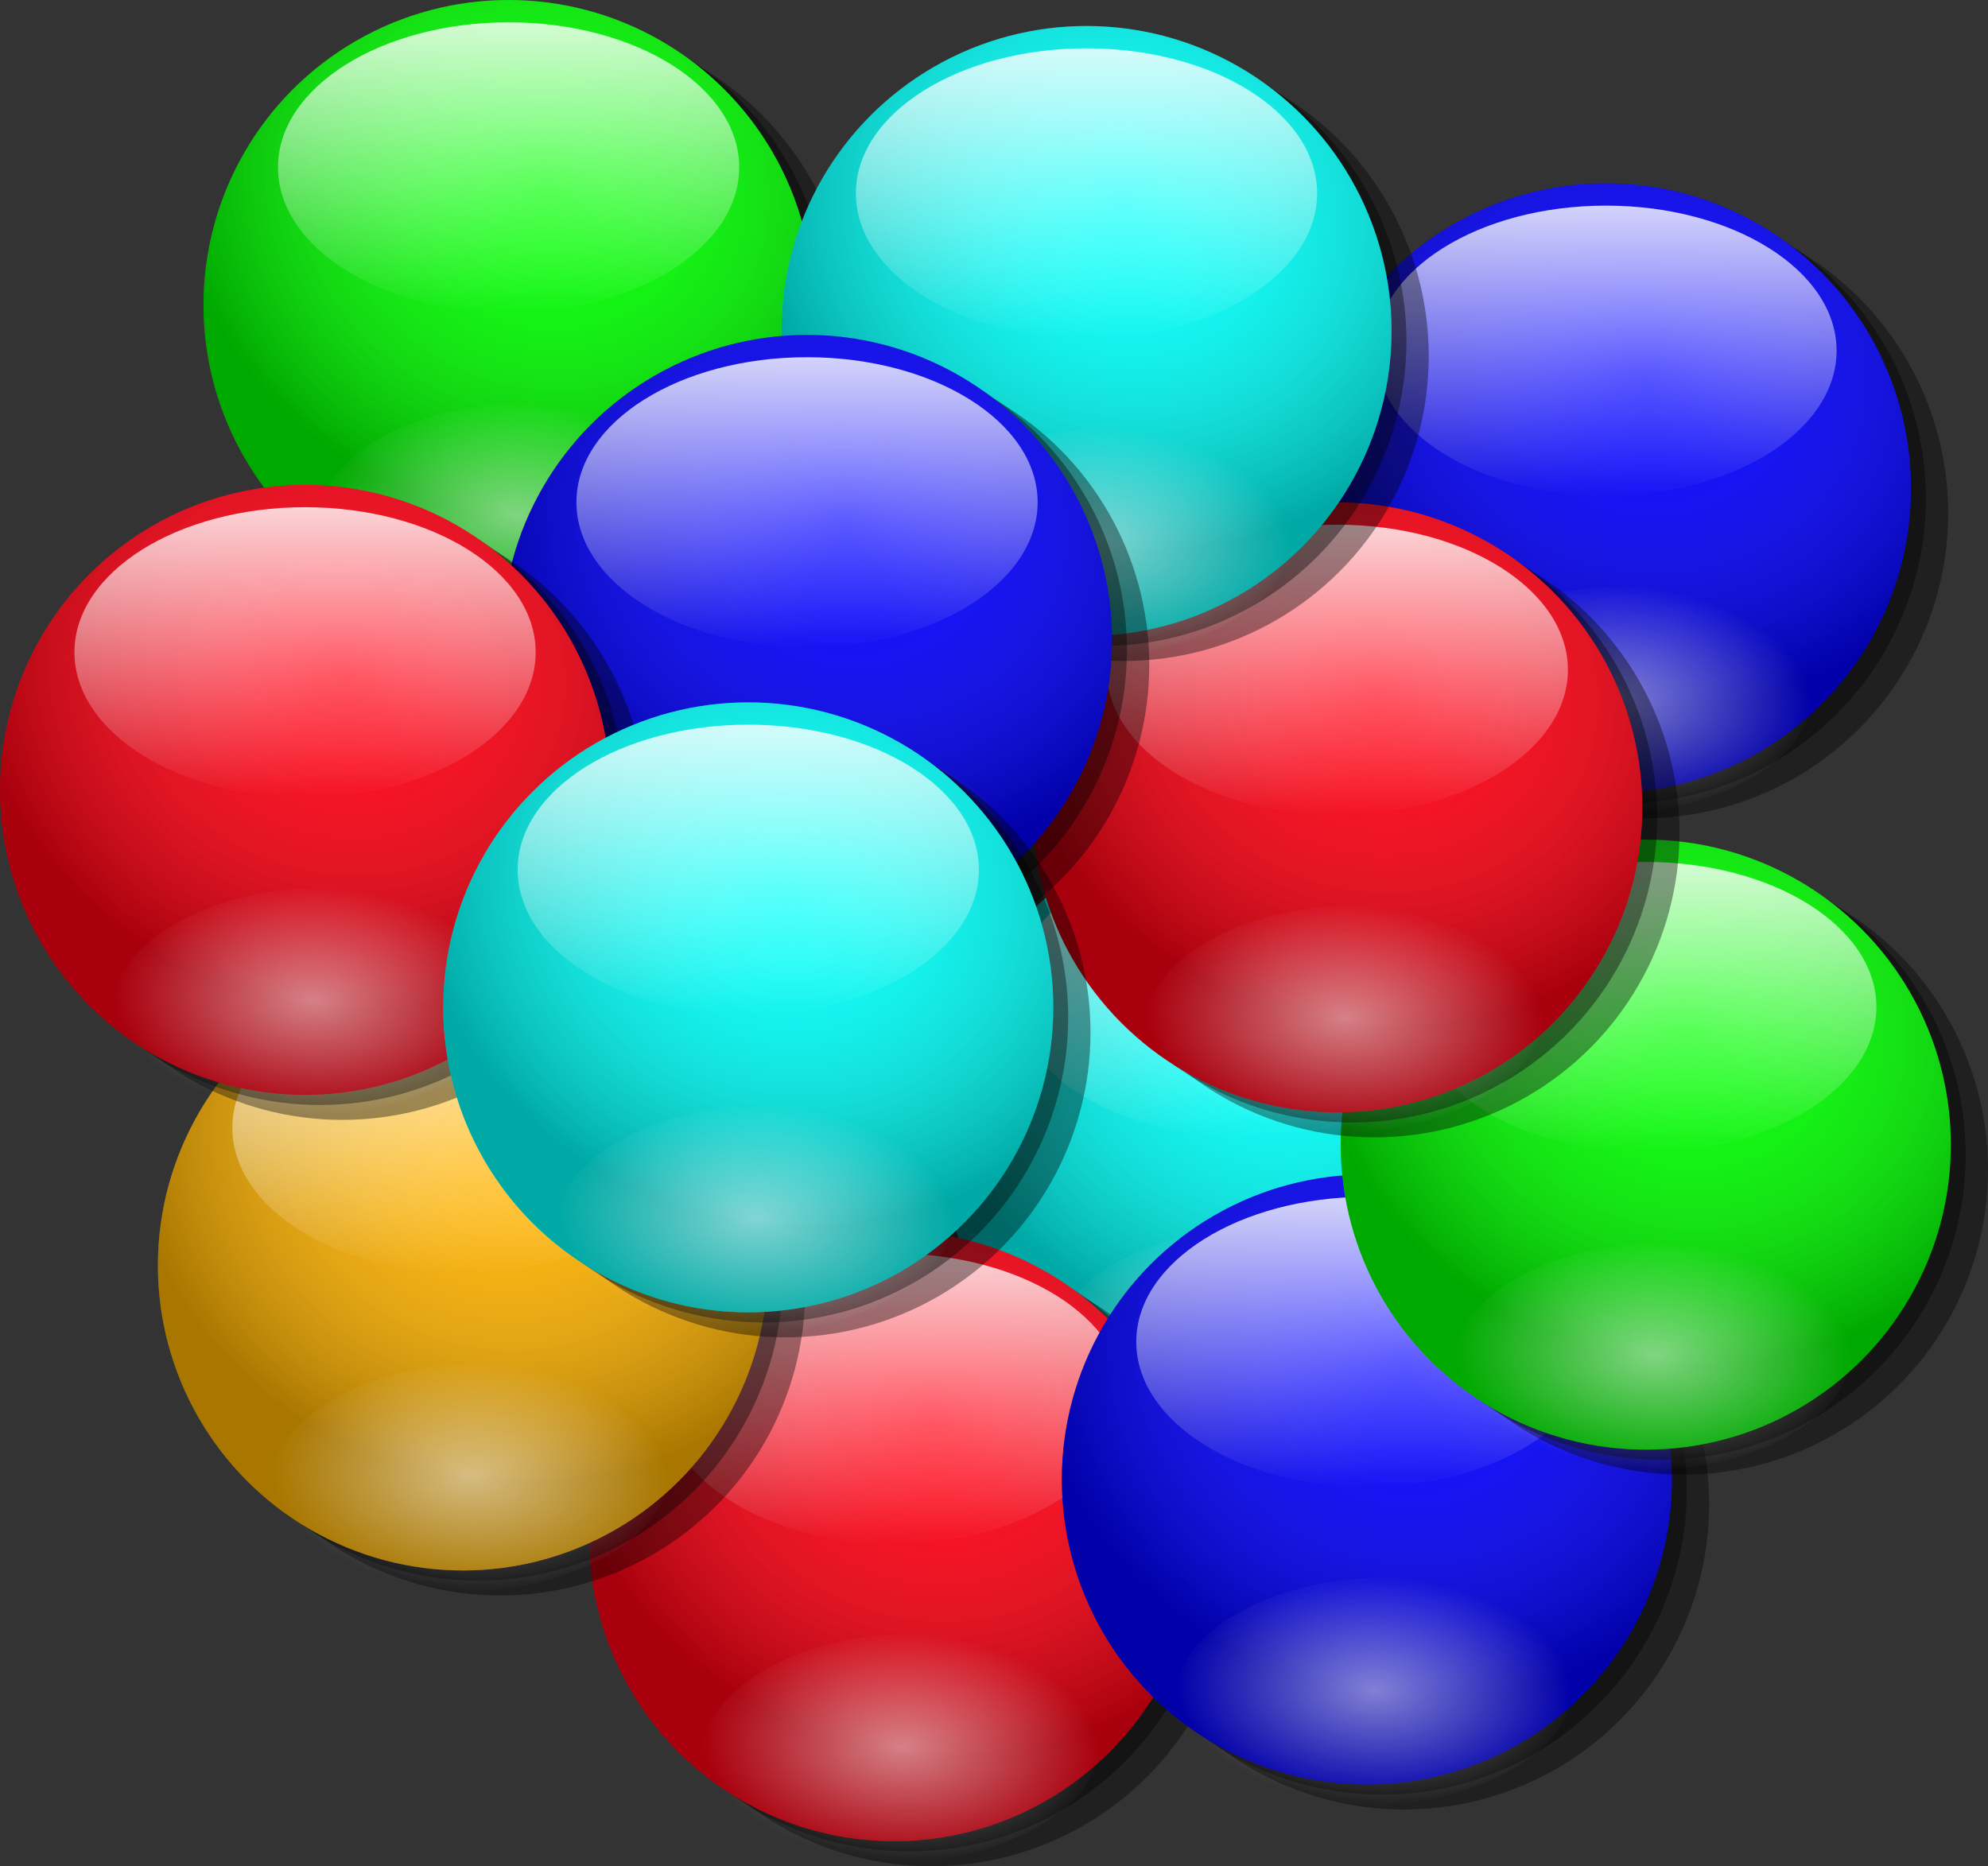 <?xml version="1.0" encoding="UTF-8" standalone="no"?>
<!-- Created with Inkscape (http://www.inkscape.org/) -->

<svg
   width="160.318"
   height="150.523"
   id="svg2"
   sodipodi:version="0.32"
   inkscape:version="1.2.2 (b0a8486541, 2022-12-01)"
   version="1.0"
   sodipodi:docname="marbles-asstd.svg"
   xmlns:inkscape="http://www.inkscape.org/namespaces/inkscape"
   xmlns:sodipodi="http://sodipodi.sourceforge.net/DTD/sodipodi-0.dtd"
   xmlns:xlink="http://www.w3.org/1999/xlink"
   xmlns="http://www.w3.org/2000/svg"
   xmlns:svg="http://www.w3.org/2000/svg"
   xmlns:rdf="http://www.w3.org/1999/02/22-rdf-syntax-ns#"
   xmlns:cc="http://creativecommons.org/ns#"
   xmlns:dc="http://purl.org/dc/elements/1.1/">
  <rect width="100%" height="100%" fill="#333333" stroke="none"/>
  <defs
     id="defs4">
    <linearGradient
       id="linearGradient3960">
      <stop
         style="stop-color:#ffffff;stop-opacity:1"
         offset="0"
         id="stop3962" />
      <stop
         style="stop-color:#ffffff;stop-opacity:0"
         offset="1"
         id="stop3964" />
    </linearGradient>
    <linearGradient
       id="linearGradient3057">
      <stop
         style="stop-color:#ffffff;stop-opacity:0"
         offset="0"
         id="stop3059" />
      <stop
         style="stop-color:#000000;stop-opacity:0.336"
         offset="1"
         id="stop3061" />
    </linearGradient>
    <radialGradient
       inkscape:collect="always"
       xlink:href="#linearGradient3057"
       id="radialGradient2387"
       gradientUnits="userSpaceOnUse"
       gradientTransform="matrix(1.173,0.333,-0.299,1.056,100.191,-113.219)"
       cx="259"
       cy="484.362"
       fx="259"
       fy="484.362"
       r="41" />
    <radialGradient
       inkscape:collect="always"
       xlink:href="#linearGradient3960"
       id="radialGradient2389"
       gradientUnits="userSpaceOnUse"
       gradientTransform="matrix(-0.162,0.994,-1.006,-0.045,795.225,250.446)"
       cx="259.852"
       cy="485.571"
       fx="259.852"
       fy="485.571"
       r="13.5" />
    <linearGradient
       inkscape:collect="always"
       xlink:href="#linearGradient3960"
       id="linearGradient2423"
       gradientUnits="userSpaceOnUse"
       x1="-11"
       y1="-26"
       x2="-11"
       y2="1.42109e-14" />
    <radialGradient
       inkscape:collect="always"
       xlink:href="#linearGradient3057"
       id="radialGradient2465"
       gradientUnits="userSpaceOnUse"
       gradientTransform="matrix(1.173,0.333,-0.299,1.056,100.191,-113.219)"
       cx="259"
       cy="484.362"
       fx="259"
       fy="484.362"
       r="41" />
    <radialGradient
       inkscape:collect="always"
       xlink:href="#linearGradient3960"
       id="radialGradient2467"
       gradientUnits="userSpaceOnUse"
       gradientTransform="matrix(-0.162,0.994,-1.006,-0.045,795.225,250.446)"
       cx="259.852"
       cy="485.571"
       fx="259.852"
       fy="485.571"
       r="13.5" />
    <linearGradient
       inkscape:collect="always"
       xlink:href="#linearGradient3960"
       id="linearGradient2469"
       gradientUnits="userSpaceOnUse"
       x1="-11"
       y1="-26"
       x2="-11"
       y2="1.42109e-14" />
    <radialGradient
       inkscape:collect="always"
       xlink:href="#linearGradient3057"
       id="radialGradient2505"
       gradientUnits="userSpaceOnUse"
       gradientTransform="matrix(1.173,0.333,-0.299,1.056,100.191,-113.219)"
       cx="259"
       cy="484.362"
       fx="259"
       fy="484.362"
       r="41" />
    <radialGradient
       inkscape:collect="always"
       xlink:href="#linearGradient3960"
       id="radialGradient2507"
       gradientUnits="userSpaceOnUse"
       gradientTransform="matrix(-0.162,0.994,-1.006,-0.045,795.225,250.446)"
       cx="259.852"
       cy="485.571"
       fx="259.852"
       fy="485.571"
       r="13.5" />
    <linearGradient
       inkscape:collect="always"
       xlink:href="#linearGradient3960"
       id="linearGradient2509"
       gradientUnits="userSpaceOnUse"
       x1="-11"
       y1="-26"
       x2="-11"
       y2="1.42109e-14" />
    <radialGradient
       inkscape:collect="always"
       xlink:href="#linearGradient3057"
       id="radialGradient2545"
       gradientUnits="userSpaceOnUse"
       gradientTransform="matrix(1.173,0.333,-0.299,1.056,100.191,-113.219)"
       cx="259"
       cy="484.362"
       fx="259"
       fy="484.362"
       r="41" />
    <radialGradient
       inkscape:collect="always"
       xlink:href="#linearGradient3960"
       id="radialGradient2547"
       gradientUnits="userSpaceOnUse"
       gradientTransform="matrix(-0.162,0.994,-1.006,-0.045,795.225,250.446)"
       cx="259.852"
       cy="485.571"
       fx="259.852"
       fy="485.571"
       r="13.5" />
    <linearGradient
       inkscape:collect="always"
       xlink:href="#linearGradient3960"
       id="linearGradient2549"
       gradientUnits="userSpaceOnUse"
       x1="-11"
       y1="-26"
       x2="-11"
       y2="1.42109e-14" />
    <radialGradient
       inkscape:collect="always"
       xlink:href="#linearGradient3057"
       id="radialGradient2659"
       gradientUnits="userSpaceOnUse"
       gradientTransform="matrix(1.173,0.333,-0.299,1.056,100.191,-113.219)"
       cx="259"
       cy="484.362"
       fx="259"
       fy="484.362"
       r="41" />
    <radialGradient
       inkscape:collect="always"
       xlink:href="#linearGradient3960"
       id="radialGradient2661"
       gradientUnits="userSpaceOnUse"
       gradientTransform="matrix(-0.162,0.994,-1.006,-0.045,795.225,250.446)"
       cx="259.852"
       cy="485.571"
       fx="259.852"
       fy="485.571"
       r="13.5" />
    <linearGradient
       inkscape:collect="always"
       xlink:href="#linearGradient3960"
       id="linearGradient2663"
       gradientUnits="userSpaceOnUse"
       x1="-11"
       y1="-26"
       x2="-11"
       y2="1.42109e-14" />
    <linearGradient
       id="linearGradient3057-8">
      <stop
         style="stop-color:#ffffff;stop-opacity:0"
         offset="0"
         id="stop3059-3" />
      <stop
         style="stop-color:#000000;stop-opacity:0.336"
         offset="1"
         id="stop3061-8" />
    </linearGradient>
    <linearGradient
       id="linearGradient3960-7">
      <stop
         style="stop-color:#ffffff;stop-opacity:1"
         offset="0"
         id="stop3962-1" />
      <stop
         style="stop-color:#ffffff;stop-opacity:0"
         offset="1"
         id="stop3964-0" />
    </linearGradient>
    <linearGradient
       id="linearGradient3307">
      <stop
         style="stop-color:#ffffff;stop-opacity:1"
         offset="0"
         id="stop3309" />
      <stop
         style="stop-color:#ffffff;stop-opacity:0"
         offset="1"
         id="stop3311" />
    </linearGradient>
    <linearGradient
       id="linearGradient3314">
      <stop
         style="stop-color:#ffffff;stop-opacity:0"
         offset="0"
         id="stop3316" />
      <stop
         style="stop-color:#000000;stop-opacity:0.336"
         offset="1"
         id="stop3318" />
    </linearGradient>
    <linearGradient
       id="linearGradient3321">
      <stop
         style="stop-color:#ffffff;stop-opacity:1"
         offset="0"
         id="stop3323" />
      <stop
         style="stop-color:#ffffff;stop-opacity:0"
         offset="1"
         id="stop3325" />
    </linearGradient>
    <linearGradient
       id="linearGradient3328">
      <stop
         style="stop-color:#ffffff;stop-opacity:1"
         offset="0"
         id="stop3330" />
      <stop
         style="stop-color:#ffffff;stop-opacity:0"
         offset="1"
         id="stop3332" />
    </linearGradient>
    <linearGradient
       id="linearGradient3335">
      <stop
         style="stop-color:#ffffff;stop-opacity:0"
         offset="0"
         id="stop3337" />
      <stop
         style="stop-color:#000000;stop-opacity:0.336"
         offset="1"
         id="stop3339" />
    </linearGradient>
    <linearGradient
       id="linearGradient3342">
      <stop
         style="stop-color:#ffffff;stop-opacity:1"
         offset="0"
         id="stop3344" />
      <stop
         style="stop-color:#ffffff;stop-opacity:0"
         offset="1"
         id="stop3346" />
    </linearGradient>
    <linearGradient
       id="linearGradient3349">
      <stop
         style="stop-color:#ffffff;stop-opacity:1"
         offset="0"
         id="stop3351" />
      <stop
         style="stop-color:#ffffff;stop-opacity:0"
         offset="1"
         id="stop3353" />
    </linearGradient>
    <linearGradient
       id="linearGradient3356">
      <stop
         style="stop-color:#ffffff;stop-opacity:0"
         offset="0"
         id="stop3358" />
      <stop
         style="stop-color:#000000;stop-opacity:0.336"
         offset="1"
         id="stop3360" />
    </linearGradient>
    <linearGradient
       id="linearGradient3363">
      <stop
         style="stop-color:#ffffff;stop-opacity:1"
         offset="0"
         id="stop3365" />
      <stop
         style="stop-color:#ffffff;stop-opacity:0"
         offset="1"
         id="stop3367" />
    </linearGradient>
    <linearGradient
       id="linearGradient3370">
      <stop
         style="stop-color:#ffffff;stop-opacity:1"
         offset="0"
         id="stop3372" />
      <stop
         style="stop-color:#ffffff;stop-opacity:0"
         offset="1"
         id="stop3374" />
    </linearGradient>
    <linearGradient
       id="linearGradient3377">
      <stop
         style="stop-color:#ffffff;stop-opacity:0"
         offset="0"
         id="stop3379" />
      <stop
         style="stop-color:#000000;stop-opacity:0.336"
         offset="1"
         id="stop3381" />
    </linearGradient>
    <linearGradient
       id="linearGradient3384">
      <stop
         style="stop-color:#ffffff;stop-opacity:1"
         offset="0"
         id="stop3386" />
      <stop
         style="stop-color:#ffffff;stop-opacity:0"
         offset="1"
         id="stop3388" />
    </linearGradient>
    <linearGradient
       id="linearGradient3391">
      <stop
         style="stop-color:#ffffff;stop-opacity:1"
         offset="0"
         id="stop3393" />
      <stop
         style="stop-color:#ffffff;stop-opacity:0"
         offset="1"
         id="stop3395" />
    </linearGradient>
    <linearGradient
       id="linearGradient3398">
      <stop
         style="stop-color:#ffffff;stop-opacity:0"
         offset="0"
         id="stop3400" />
      <stop
         style="stop-color:#000000;stop-opacity:0.336"
         offset="1"
         id="stop3402" />
    </linearGradient>
    <linearGradient
       id="linearGradient3405">
      <stop
         style="stop-color:#ffffff;stop-opacity:1"
         offset="0"
         id="stop3407" />
      <stop
         style="stop-color:#ffffff;stop-opacity:0"
         offset="1"
         id="stop3409" />
    </linearGradient>
    <linearGradient
       id="linearGradient3412">
      <stop
         style="stop-color:#ffffff;stop-opacity:1"
         offset="0"
         id="stop3414" />
      <stop
         style="stop-color:#ffffff;stop-opacity:0"
         offset="1"
         id="stop3416" />
    </linearGradient>
    <linearGradient
       id="linearGradient3419">
      <stop
         style="stop-color:#ffffff;stop-opacity:0"
         offset="0"
         id="stop3421" />
      <stop
         style="stop-color:#000000;stop-opacity:0.336"
         offset="1"
         id="stop3423" />
    </linearGradient>
    <linearGradient
       id="linearGradient3426">
      <stop
         style="stop-color:#ffffff;stop-opacity:1"
         offset="0"
         id="stop3428" />
      <stop
         style="stop-color:#ffffff;stop-opacity:0"
         offset="1"
         id="stop3430" />
    </linearGradient>
    <linearGradient
       id="linearGradient3433">
      <stop
         style="stop-color:#ffffff;stop-opacity:1"
         offset="0"
         id="stop3435" />
      <stop
         style="stop-color:#ffffff;stop-opacity:0"
         offset="1"
         id="stop3437" />
    </linearGradient>
    <linearGradient
       id="linearGradient3440">
      <stop
         style="stop-color:#ffffff;stop-opacity:0"
         offset="0"
         id="stop3442" />
      <stop
         style="stop-color:#000000;stop-opacity:0.336"
         offset="1"
         id="stop3444" />
    </linearGradient>
    <linearGradient
       id="linearGradient3447">
      <stop
         style="stop-color:#ffffff;stop-opacity:1"
         offset="0"
         id="stop3449" />
      <stop
         style="stop-color:#ffffff;stop-opacity:0"
         offset="1"
         id="stop3451" />
    </linearGradient>
    <linearGradient
       id="linearGradient3454">
      <stop
         style="stop-color:#ffffff;stop-opacity:1"
         offset="0"
         id="stop3456" />
      <stop
         style="stop-color:#ffffff;stop-opacity:0"
         offset="1"
         id="stop3458" />
    </linearGradient>
    <linearGradient
       id="linearGradient3461">
      <stop
         style="stop-color:#ffffff;stop-opacity:0"
         offset="0"
         id="stop3463" />
      <stop
         style="stop-color:#000000;stop-opacity:0.336"
         offset="1"
         id="stop3465" />
    </linearGradient>
    <linearGradient
       id="linearGradient3468">
      <stop
         style="stop-color:#ffffff;stop-opacity:1"
         offset="0"
         id="stop3470" />
      <stop
         style="stop-color:#ffffff;stop-opacity:0"
         offset="1"
         id="stop3472" />
    </linearGradient>
    <linearGradient
       inkscape:collect="always"
       xlink:href="#linearGradient3960-7"
       id="linearGradient2663-7"
       gradientUnits="userSpaceOnUse"
       x1="-11"
       y1="-26"
       x2="-11"
       y2="1.42109e-14" />
    <linearGradient
       id="linearGradient3475">
      <stop
         style="stop-color:#ffffff;stop-opacity:1"
         offset="0"
         id="stop3477" />
      <stop
         style="stop-color:#ffffff;stop-opacity:0"
         offset="1"
         id="stop3479" />
    </linearGradient>
    <linearGradient
       id="linearGradient3057-8-3">
      <stop
         style="stop-color:#ffffff;stop-opacity:0"
         offset="0"
         id="stop3059-3-7" />
      <stop
         style="stop-color:#000000;stop-opacity:0.336"
         offset="1"
         id="stop3061-8-2" />
    </linearGradient>
    <linearGradient
       id="linearGradient3960-7-7">
      <stop
         style="stop-color:#ffffff;stop-opacity:1"
         offset="0"
         id="stop3962-1-5" />
      <stop
         style="stop-color:#ffffff;stop-opacity:0"
         offset="1"
         id="stop3964-0-3" />
    </linearGradient>
    <linearGradient
       inkscape:collect="always"
       xlink:href="#linearGradient3960-7-7"
       id="linearGradient2509-1-4"
       gradientUnits="userSpaceOnUse"
       x1="-11"
       y1="-26"
       x2="-11"
       y2="1.42109e-14" />
    <linearGradient
       id="linearGradient3944">
      <stop
         style="stop-color:#ffffff;stop-opacity:1"
         offset="0"
         id="stop3946" />
      <stop
         style="stop-color:#ffffff;stop-opacity:0"
         offset="1"
         id="stop3948" />
    </linearGradient>
    <linearGradient
       id="linearGradient3057-8-34">
      <stop
         style="stop-color:#ffffff;stop-opacity:0"
         offset="0"
         id="stop3059-3-0" />
      <stop
         style="stop-color:#000000;stop-opacity:0.336"
         offset="1"
         id="stop3061-8-0" />
    </linearGradient>
    <linearGradient
       id="linearGradient3960-7-3">
      <stop
         style="stop-color:#ffffff;stop-opacity:1"
         offset="0"
         id="stop3962-1-1" />
      <stop
         style="stop-color:#ffffff;stop-opacity:0"
         offset="1"
         id="stop3964-0-0" />
    </linearGradient>
    <linearGradient
       id="linearGradient4023">
      <stop
         style="stop-color:#ffffff;stop-opacity:1"
         offset="0"
         id="stop4025" />
      <stop
         style="stop-color:#ffffff;stop-opacity:0"
         offset="1"
         id="stop4027" />
    </linearGradient>
    <linearGradient
       id="linearGradient4030">
      <stop
         style="stop-color:#ffffff;stop-opacity:0"
         offset="0"
         id="stop4032" />
      <stop
         style="stop-color:#000000;stop-opacity:0.336"
         offset="1"
         id="stop4034" />
    </linearGradient>
    <linearGradient
       id="linearGradient4037">
      <stop
         style="stop-color:#ffffff;stop-opacity:1"
         offset="0"
         id="stop4039" />
      <stop
         style="stop-color:#ffffff;stop-opacity:0"
         offset="1"
         id="stop4041" />
    </linearGradient>
    <linearGradient
       id="linearGradient4044">
      <stop
         style="stop-color:#ffffff;stop-opacity:1"
         offset="0"
         id="stop4046" />
      <stop
         style="stop-color:#ffffff;stop-opacity:0"
         offset="1"
         id="stop4048" />
    </linearGradient>
    <linearGradient
       id="linearGradient4051">
      <stop
         style="stop-color:#ffffff;stop-opacity:0"
         offset="0"
         id="stop4053" />
      <stop
         style="stop-color:#000000;stop-opacity:0.336"
         offset="1"
         id="stop4055" />
    </linearGradient>
    <linearGradient
       id="linearGradient4058">
      <stop
         style="stop-color:#ffffff;stop-opacity:1"
         offset="0"
         id="stop4060" />
      <stop
         style="stop-color:#ffffff;stop-opacity:0"
         offset="1"
         id="stop4062" />
    </linearGradient>
    <linearGradient
       inkscape:collect="always"
       xlink:href="#linearGradient3960-7-3"
       id="linearGradient2529-9-5"
       gradientUnits="userSpaceOnUse"
       x1="-11"
       y1="-26"
       x2="-11"
       y2="1.42109e-14" />
    <linearGradient
       id="linearGradient4065">
      <stop
         style="stop-color:#ffffff;stop-opacity:1"
         offset="0"
         id="stop4067" />
      <stop
         style="stop-color:#ffffff;stop-opacity:0"
         offset="1"
         id="stop4069" />
    </linearGradient>
    <linearGradient
       id="linearGradient3057-8-3-8">
      <stop
         style="stop-color:#ffffff;stop-opacity:0"
         offset="0"
         id="stop3059-3-7-3" />
      <stop
         style="stop-color:#000000;stop-opacity:0.336"
         offset="1"
         id="stop3061-8-2-0" />
    </linearGradient>
    <linearGradient
       id="linearGradient3960-7-7-2">
      <stop
         style="stop-color:#ffffff;stop-opacity:1"
         offset="0"
         id="stop3962-1-5-3" />
      <stop
         style="stop-color:#ffffff;stop-opacity:0"
         offset="1"
         id="stop3964-0-3-6" />
    </linearGradient>
    <linearGradient
       id="linearGradient4234">
      <stop
         style="stop-color:#ffffff;stop-opacity:1"
         offset="0"
         id="stop4236" />
      <stop
         style="stop-color:#ffffff;stop-opacity:0"
         offset="1"
         id="stop4238" />
    </linearGradient>
    <linearGradient
       id="linearGradient3057-8-5">
      <stop
         style="stop-color:#ffffff;stop-opacity:0"
         offset="0"
         id="stop3059-3-5" />
      <stop
         style="stop-color:#000000;stop-opacity:0.336"
         offset="1"
         id="stop3061-8-4" />
    </linearGradient>
    <linearGradient
       id="linearGradient3960-7-2">
      <stop
         style="stop-color:#ffffff;stop-opacity:1"
         offset="0"
         id="stop3962-1-6" />
      <stop
         style="stop-color:#ffffff;stop-opacity:0"
         offset="1"
         id="stop3964-0-06" />
    </linearGradient>
    <linearGradient
       id="linearGradient4249">
      <stop
         style="stop-color:#ffffff;stop-opacity:1"
         offset="0"
         id="stop4251" />
      <stop
         style="stop-color:#ffffff;stop-opacity:0"
         offset="1"
         id="stop4253" />
    </linearGradient>
    <linearGradient
       id="linearGradient4256">
      <stop
         style="stop-color:#ffffff;stop-opacity:0"
         offset="0"
         id="stop4258" />
      <stop
         style="stop-color:#000000;stop-opacity:0.336"
         offset="1"
         id="stop4260" />
    </linearGradient>
    <linearGradient
       id="linearGradient4263">
      <stop
         style="stop-color:#ffffff;stop-opacity:1"
         offset="0"
         id="stop4265" />
      <stop
         style="stop-color:#ffffff;stop-opacity:0"
         offset="1"
         id="stop4267" />
    </linearGradient>
    <linearGradient
       y2="1.42109e-14"
       x2="-11"
       y1="-26"
       x1="-11"
       gradientUnits="userSpaceOnUse"
       id="linearGradient3554-7"
       xlink:href="#linearGradient3960-7-2"
       inkscape:collect="always" />
    <linearGradient
       id="linearGradient4270">
      <stop
         style="stop-color:#ffffff;stop-opacity:1"
         offset="0"
         id="stop4272" />
      <stop
         style="stop-color:#ffffff;stop-opacity:0"
         offset="1"
         id="stop4274" />
    </linearGradient>
    <radialGradient
       inkscape:collect="always"
       xlink:href="#linearGradient3057"
       id="radialGradient22663"
       gradientUnits="userSpaceOnUse"
       gradientTransform="matrix(1.173,0.333,-0.299,1.056,100.191,-113.219)"
       cx="259"
       cy="484.362"
       fx="259"
       fy="484.362"
       r="41" />
    <radialGradient
       inkscape:collect="always"
       xlink:href="#linearGradient3960"
       id="radialGradient22665"
       gradientUnits="userSpaceOnUse"
       gradientTransform="matrix(-0.162,0.994,-1.006,-0.045,795.225,250.446)"
       cx="259.852"
       cy="485.571"
       fx="259.852"
       fy="485.571"
       r="13.5" />
    <linearGradient
       inkscape:collect="always"
       xlink:href="#linearGradient3960"
       id="linearGradient22667"
       gradientUnits="userSpaceOnUse"
       x1="-11"
       y1="-26"
       x2="-11"
       y2="1.42109e-14" />
    <radialGradient
       inkscape:collect="always"
       xlink:href="#linearGradient3057"
       id="radialGradient22669"
       gradientUnits="userSpaceOnUse"
       gradientTransform="matrix(1.173,0.333,-0.299,1.056,100.191,-113.219)"
       cx="259"
       cy="484.362"
       fx="259"
       fy="484.362"
       r="41" />
    <radialGradient
       inkscape:collect="always"
       xlink:href="#linearGradient3960"
       id="radialGradient22671"
       gradientUnits="userSpaceOnUse"
       gradientTransform="matrix(-0.162,0.994,-1.006,-0.045,795.225,250.446)"
       cx="259.852"
       cy="485.571"
       fx="259.852"
       fy="485.571"
       r="13.5" />
    <linearGradient
       inkscape:collect="always"
       xlink:href="#linearGradient3960"
       id="linearGradient22673"
       gradientUnits="userSpaceOnUse"
       x1="-11"
       y1="-26"
       x2="-11"
       y2="1.42109e-14" />
    <radialGradient
       inkscape:collect="always"
       xlink:href="#linearGradient3057"
       id="radialGradient22675"
       gradientUnits="userSpaceOnUse"
       gradientTransform="matrix(1.173,0.333,-0.299,1.056,100.191,-113.219)"
       cx="259"
       cy="484.362"
       fx="259"
       fy="484.362"
       r="41" />
    <radialGradient
       inkscape:collect="always"
       xlink:href="#linearGradient3960"
       id="radialGradient22677"
       gradientUnits="userSpaceOnUse"
       gradientTransform="matrix(-0.162,0.994,-1.006,-0.045,795.225,250.446)"
       cx="259.852"
       cy="485.571"
       fx="259.852"
       fy="485.571"
       r="13.5" />
    <linearGradient
       inkscape:collect="always"
       xlink:href="#linearGradient3960"
       id="linearGradient22679"
       gradientUnits="userSpaceOnUse"
       x1="-11"
       y1="-26"
       x2="-11"
       y2="1.42109e-14" />
    <radialGradient
       inkscape:collect="always"
       xlink:href="#linearGradient3057"
       id="radialGradient22681"
       gradientUnits="userSpaceOnUse"
       gradientTransform="matrix(1.173,0.333,-0.299,1.056,100.191,-113.219)"
       cx="259"
       cy="484.362"
       fx="259"
       fy="484.362"
       r="41" />
    <radialGradient
       inkscape:collect="always"
       xlink:href="#linearGradient3960"
       id="radialGradient22683"
       gradientUnits="userSpaceOnUse"
       gradientTransform="matrix(-0.162,0.994,-1.006,-0.045,795.225,250.446)"
       cx="259.852"
       cy="485.571"
       fx="259.852"
       fy="485.571"
       r="13.5" />
    <linearGradient
       inkscape:collect="always"
       xlink:href="#linearGradient3960"
       id="linearGradient22685"
       gradientUnits="userSpaceOnUse"
       x1="-11"
       y1="-26"
       x2="-11"
       y2="1.42109e-14" />
    <radialGradient
       inkscape:collect="always"
       xlink:href="#linearGradient3057"
       id="radialGradient22687"
       gradientUnits="userSpaceOnUse"
       gradientTransform="matrix(1.173,0.333,-0.299,1.056,100.191,-113.219)"
       cx="259"
       cy="484.362"
       fx="259"
       fy="484.362"
       r="41" />
    <radialGradient
       inkscape:collect="always"
       xlink:href="#linearGradient3960"
       id="radialGradient22689"
       gradientUnits="userSpaceOnUse"
       gradientTransform="matrix(-0.162,0.994,-1.006,-0.045,795.225,250.446)"
       cx="259.852"
       cy="485.571"
       fx="259.852"
       fy="485.571"
       r="13.5" />
    <linearGradient
       inkscape:collect="always"
       xlink:href="#linearGradient3960"
       id="linearGradient22691"
       gradientUnits="userSpaceOnUse"
       x1="-11"
       y1="-26"
       x2="-11"
       y2="1.42109e-14" />
    <radialGradient
       inkscape:collect="always"
       xlink:href="#linearGradient3057"
       id="radialGradient22721"
       gradientUnits="userSpaceOnUse"
       gradientTransform="matrix(1.173,0.333,-0.299,1.056,100.191,-113.219)"
       cx="259"
       cy="484.362"
       fx="259"
       fy="484.362"
       r="41" />
    <radialGradient
       inkscape:collect="always"
       xlink:href="#linearGradient3960"
       id="radialGradient22723"
       gradientUnits="userSpaceOnUse"
       gradientTransform="matrix(-0.162,0.994,-1.006,-0.045,795.225,250.446)"
       cx="259.852"
       cy="485.571"
       fx="259.852"
       fy="485.571"
       r="13.5" />
    <linearGradient
       inkscape:collect="always"
       xlink:href="#linearGradient3960"
       id="linearGradient22725"
       gradientUnits="userSpaceOnUse"
       x1="-11"
       y1="-26"
       x2="-11"
       y2="1.42109e-14" />
    <radialGradient
       inkscape:collect="always"
       xlink:href="#linearGradient3057"
       id="radialGradient22727"
       gradientUnits="userSpaceOnUse"
       gradientTransform="matrix(1.173,0.333,-0.299,1.056,100.191,-113.219)"
       cx="259"
       cy="484.362"
       fx="259"
       fy="484.362"
       r="41" />
    <radialGradient
       inkscape:collect="always"
       xlink:href="#linearGradient3960"
       id="radialGradient22729"
       gradientUnits="userSpaceOnUse"
       gradientTransform="matrix(-0.162,0.994,-1.006,-0.045,795.225,250.446)"
       cx="259.852"
       cy="485.571"
       fx="259.852"
       fy="485.571"
       r="13.5" />
    <linearGradient
       inkscape:collect="always"
       xlink:href="#linearGradient3960"
       id="linearGradient22731"
       gradientUnits="userSpaceOnUse"
       x1="-11"
       y1="-26"
       x2="-11"
       y2="1.42109e-14" />
    <radialGradient
       inkscape:collect="always"
       xlink:href="#linearGradient3057"
       id="radialGradient22747"
       gradientUnits="userSpaceOnUse"
       gradientTransform="matrix(1.173,0.333,-0.299,1.056,100.191,-113.219)"
       cx="259"
       cy="484.362"
       fx="259"
       fy="484.362"
       r="41" />
    <radialGradient
       inkscape:collect="always"
       xlink:href="#linearGradient3960"
       id="radialGradient22749"
       gradientUnits="userSpaceOnUse"
       gradientTransform="matrix(-0.162,0.994,-1.006,-0.045,795.225,250.446)"
       cx="259.852"
       cy="485.571"
       fx="259.852"
       fy="485.571"
       r="13.5" />
    <linearGradient
       inkscape:collect="always"
       xlink:href="#linearGradient3960"
       id="linearGradient22751"
       gradientUnits="userSpaceOnUse"
       x1="-11"
       y1="-26"
       x2="-11"
       y2="1.42109e-14" />
  </defs>
  <sodipodi:namedview
     id="base"
     pagecolor="#ffffff"
     bordercolor="#666666"
     borderopacity="1.0"
     inkscape:pageopacity="0.0"
     inkscape:pageshadow="2"
     inkscape:zoom="2.1263761"
     inkscape:cx="174.94553"
     inkscape:cy="54.317766"
     inkscape:document-units="px"
     inkscape:current-layer="layer1"
     inkscape:window-width="1422"
     inkscape:window-height="719"
     inkscape:window-x="0"
     inkscape:window-y="0"
     showgrid="false"
     inkscape:window-maximized="1"
     inkscape:showpageshadow="2"
     inkscape:pagecheckerboard="0"
     inkscape:deskcolor="#d1d1d1" />
  <g
     inkscape:label="Layer 1"
     inkscape:groupmode="layer"
     id="layer1"
     transform="translate(358.1,-143.708)">
    <g
       id="g22745"
       transform="matrix(0.6,0,0,0.6,-392.484,100.625)">
      <circle
         style="fill:#000000;fill-opacity:0.378;stroke:none;stroke-width:1;stroke-linejoin:bevel;stroke-miterlimit:4;stroke-dasharray:none;stroke-dashoffset:0;stroke-opacity:1"
         id="circle22733"
         transform="translate(-24.5,-273.319)"
         cx="254"
         cy="500.362"
         r="41" />
      <circle
         transform="translate(-27.5,-275.319)"
         id="circle22735"
         style="fill:#000000;fill-opacity:0.378;stroke:none;stroke-width:1;stroke-linejoin:bevel;stroke-miterlimit:4;stroke-dasharray:none;stroke-dashoffset:0;stroke-opacity:1"
         cx="254"
         cy="500.362"
         r="41" />
      <circle
         style="fill:#00fff9;fill-opacity:1;stroke:none;stroke-width:1;stroke-linejoin:bevel;stroke-miterlimit:4;stroke-dasharray:none;stroke-dashoffset:0;stroke-opacity:1"
         id="circle22737"
         transform="translate(-29.5,-276.681)"
         cx="254"
         cy="500.362"
         r="41" />
      <circle
         id="circle22739"
         style="fill:url(#radialGradient22747);fill-opacity:1;stroke:none;stroke-width:1;stroke-linejoin:bevel;stroke-miterlimit:4;stroke-dasharray:none;stroke-dashoffset:0;stroke-opacity:1"
         transform="translate(-29.5,-276.681)"
         cx="254"
         cy="500.362"
         r="41" />
      <circle
         style="opacity:0.5;fill:url(#radialGradient22749);fill-opacity:1;stroke:none;stroke-width:1;stroke-linejoin:bevel;stroke-miterlimit:4;stroke-dasharray:none;stroke-dashoffset:0;stroke-opacity:1"
         id="circle22741"
         transform="matrix(-0.043,-1.133,1.982,-0.089,-728.12,595.215)"
         cx="264.5"
         cy="486.862"
         r="13.5" />
      <ellipse
         style="opacity:0.811;fill:url(#linearGradient22751);fill-opacity:1;stroke:none;stroke-width:1;stroke-linejoin:bevel;stroke-miterlimit:4;stroke-dasharray:none;stroke-dashoffset:0;stroke-opacity:1"
         id="ellipse22743"
         transform="matrix(1.148,0,0,1.5,237.13,224.681)"
         cx="-11"
         cy="-13"
         rx="27"
         ry="13" />
    </g>
    <g
       id="g22719"
       transform="matrix(0.6,0,0,0.6,-420.701,235.84)">
      <circle
         style="fill:#000000;fill-opacity:0.378;stroke:none;stroke-width:1;stroke-linejoin:bevel;stroke-miterlimit:4;stroke-dasharray:none;stroke-dashoffset:0;stroke-opacity:1"
         id="circle22707"
         transform="translate(-24.5,-444.043)"
         cx="254"
         cy="500.362"
         r="41" />
      <circle
         transform="translate(-27.5,-446.043)"
         id="circle22709"
         style="fill:#000000;fill-opacity:0.378;stroke:none;stroke-width:1;stroke-linejoin:bevel;stroke-miterlimit:4;stroke-dasharray:none;stroke-dashoffset:0;stroke-opacity:1"
         cx="254"
         cy="500.362"
         r="41" />
      <circle
         style="fill:#ff0013;fill-opacity:1;stroke:none;stroke-width:1;stroke-linejoin:bevel;stroke-miterlimit:4;stroke-dasharray:none;stroke-dashoffset:0;stroke-opacity:1"
         id="circle22711"
         transform="translate(-29.5,-447.405)"
         cx="254"
         cy="500.362"
         r="41" />
      <circle
         id="circle22713"
         style="fill:url(#radialGradient22721);fill-opacity:1;stroke:none;stroke-width:1;stroke-linejoin:bevel;stroke-miterlimit:4;stroke-dasharray:none;stroke-dashoffset:0;stroke-opacity:1"
         transform="translate(-29.5,-447.405)"
         cx="254"
         cy="500.362"
         r="41" />
      <circle
         style="opacity:0.5;fill:url(#radialGradient22723);fill-opacity:1;stroke:none;stroke-width:1;stroke-linejoin:bevel;stroke-miterlimit:4;stroke-dasharray:none;stroke-dashoffset:0;stroke-opacity:1"
         id="circle22715"
         transform="matrix(-0.043,-1.133,1.982,-0.089,-728.12,424.491)"
         cx="264.5"
         cy="486.862"
         r="13.5" />
      <ellipse
         style="opacity:0.811;fill:url(#linearGradient22725);fill-opacity:1;stroke:none;stroke-width:1;stroke-linejoin:bevel;stroke-miterlimit:4;stroke-dasharray:none;stroke-dashoffset:0;stroke-opacity:1"
         id="ellipse22717"
         transform="matrix(1.148,0,0,1.5,237.13,53.957)"
         cx="-11"
         cy="-13"
         rx="27"
         ry="13" />
    </g>
    <g
       id="g22705"
       transform="matrix(0.6,0,0,0.6,-258.891,151.319)">
      <circle
         transform="translate(-198.5,-444.043)"
         id="circle22693"
         style="fill:#000000;fill-opacity:0.378;stroke:none;stroke-width:1;stroke-linejoin:bevel;stroke-miterlimit:4;stroke-dasharray:none;stroke-dashoffset:0;stroke-opacity:1"
         cx="254"
         cy="500.362"
         r="41" />
      <circle
         style="fill:#000000;fill-opacity:0.378;stroke:none;stroke-width:1;stroke-linejoin:bevel;stroke-miterlimit:4;stroke-dasharray:none;stroke-dashoffset:0;stroke-opacity:1"
         id="circle22695"
         transform="translate(-201.5,-446.043)"
         cx="254"
         cy="500.362"
         r="41" />
      <circle
         transform="translate(-203.5,-447.405)"
         id="circle22697"
         style="fill:#0200ff;fill-opacity:1;stroke:none;stroke-width:1;stroke-linejoin:bevel;stroke-miterlimit:4;stroke-dasharray:none;stroke-dashoffset:0;stroke-opacity:1"
         cx="254"
         cy="500.362"
         r="41" />
      <circle
         transform="translate(-203.5,-447.405)"
         style="fill:url(#radialGradient22727);fill-opacity:1;stroke:none;stroke-width:1;stroke-linejoin:bevel;stroke-miterlimit:4;stroke-dasharray:none;stroke-dashoffset:0;stroke-opacity:1"
         id="circle22699"
         cx="254"
         cy="500.362"
         r="41" />
      <circle
         transform="matrix(-0.043,-1.133,1.982,-0.089,-902.12,424.491)"
         id="circle22701"
         style="opacity:0.5;fill:url(#radialGradient22729);fill-opacity:1;stroke:none;stroke-width:1;stroke-linejoin:bevel;stroke-miterlimit:4;stroke-dasharray:none;stroke-dashoffset:0;stroke-opacity:1"
         cx="264.5"
         cy="486.862"
         r="13.5" />
      <ellipse
         transform="matrix(1.148,0,0,1.5,63.13,53.957)"
         id="ellipse22703"
         style="opacity:0.811;fill:url(#linearGradient22731);fill-opacity:1;stroke:none;stroke-width:1;stroke-linejoin:bevel;stroke-miterlimit:4;stroke-dasharray:none;stroke-dashoffset:0;stroke-opacity:1"
         cx="-11"
         cy="-13"
         rx="27"
         ry="13" />
    </g>
    <g
       id="g22633"
       transform="matrix(0.6,0,0,0.6,-399.587,85.317)">
      <circle
         style="fill:#000000;fill-opacity:0.378;stroke:none;stroke-width:1;stroke-linejoin:bevel;stroke-miterlimit:4;stroke-dasharray:none;stroke-dashoffset:0;stroke-opacity:1"
         id="circle22621"
         transform="translate(-111.5,-358.681)"
         cx="254"
         cy="500.362"
         r="41" />
      <circle
         transform="translate(-114.5,-360.681)"
         id="circle22623"
         style="fill:#000000;fill-opacity:0.378;stroke:none;stroke-width:1;stroke-linejoin:bevel;stroke-miterlimit:4;stroke-dasharray:none;stroke-dashoffset:0;stroke-opacity:1"
         cx="254"
         cy="500.362"
         r="41" />
      <circle
         style="fill:#00ff00;fill-opacity:1;stroke:none;stroke-width:1;stroke-linejoin:bevel;stroke-miterlimit:4;stroke-dasharray:none;stroke-dashoffset:0;stroke-opacity:1"
         id="circle22625"
         transform="translate(-116.5,-362.043)"
         cx="254"
         cy="500.362"
         r="41" />
      <circle
         id="circle22627"
         style="fill:url(#radialGradient22675);fill-opacity:1;stroke:none;stroke-width:1;stroke-linejoin:bevel;stroke-miterlimit:4;stroke-dasharray:none;stroke-dashoffset:0;stroke-opacity:1"
         transform="translate(-116.5,-362.043)"
         cx="254"
         cy="500.362"
         r="41" />
      <circle
         style="opacity:0.5;fill:url(#radialGradient22677);fill-opacity:1;stroke:none;stroke-width:1;stroke-linejoin:bevel;stroke-miterlimit:4;stroke-dasharray:none;stroke-dashoffset:0;stroke-opacity:1"
         id="circle22629"
         transform="matrix(-0.043,-1.133,1.982,-0.089,-815.12,509.853)"
         cx="264.5"
         cy="486.862"
         r="13.5" />
      <ellipse
         style="opacity:0.811;fill:url(#linearGradient22679);fill-opacity:1;stroke:none;stroke-width:1;stroke-linejoin:bevel;stroke-miterlimit:4;stroke-dasharray:none;stroke-dashoffset:0;stroke-opacity:1"
         id="ellipse22631"
         transform="matrix(1.148,0,0,1.5,150.13,139.319)"
         cx="-11"
         cy="-13"
         rx="27"
         ry="13" />
    </g>
    <g
       id="g1504"
       transform="matrix(0.6,0,0,0.6,-278.172,231.267)">
      <circle
         transform="translate(-198.5,-444.043)"
         id="path1352"
         style="fill:#000000;fill-opacity:0.378;stroke:none;stroke-width:1;stroke-linejoin:bevel;stroke-miterlimit:4;stroke-dasharray:none;stroke-dashoffset:0;stroke-opacity:1"
         cx="254"
         cy="500.362"
         r="41" />
      <circle
         style="fill:#000000;fill-opacity:0.378;stroke:none;stroke-width:1;stroke-linejoin:bevel;stroke-miterlimit:4;stroke-dasharray:none;stroke-dashoffset:0;stroke-opacity:1"
         id="path4843"
         transform="translate(-201.5,-446.043)"
         cx="254"
         cy="500.362"
         r="41" />
      <circle
         transform="translate(-203.5,-447.405)"
         id="path1307"
         style="fill:#0200ff;fill-opacity:1;stroke:none;stroke-width:1;stroke-linejoin:bevel;stroke-miterlimit:4;stroke-dasharray:none;stroke-dashoffset:0;stroke-opacity:1"
         cx="254"
         cy="500.362"
         r="41" />
      <circle
         transform="translate(-203.5,-447.405)"
         style="fill:url(#radialGradient2659);fill-opacity:1;stroke:none;stroke-width:1;stroke-linejoin:bevel;stroke-miterlimit:4;stroke-dasharray:none;stroke-dashoffset:0;stroke-opacity:1"
         id="path2182"
         cx="254"
         cy="500.362"
         r="41" />
      <circle
         transform="matrix(-0.043,-1.133,1.982,-0.089,-902.12,424.491)"
         id="path3958"
         style="opacity:0.5;fill:url(#radialGradient2661);fill-opacity:1;stroke:none;stroke-width:1;stroke-linejoin:bevel;stroke-miterlimit:4;stroke-dasharray:none;stroke-dashoffset:0;stroke-opacity:1"
         cx="264.5"
         cy="486.862"
         r="13.5" />
      <ellipse
         transform="matrix(1.148,0,0,1.5,63.13,53.957)"
         id="path1402"
         style="opacity:0.811;fill:url(#linearGradient2663);fill-opacity:1;stroke:none;stroke-width:1;stroke-linejoin:bevel;stroke-miterlimit:4;stroke-dasharray:none;stroke-dashoffset:0;stroke-opacity:1"
         cx="-11"
         cy="-13"
         rx="27"
         ry="13" />
    </g>
    <g
       id="g1574"
       transform="matrix(0.6,0,0,0.6,-307.881,153.038)">
      <circle
         style="fill:#000000;fill-opacity:0.378;stroke:none;stroke-width:1;stroke-linejoin:bevel;stroke-miterlimit:4;stroke-dasharray:none;stroke-dashoffset:0;stroke-opacity:1"
         id="path2533"
         transform="translate(-111.5,-358.681)"
         cx="254"
         cy="500.362"
         r="41" />
      <circle
         transform="translate(-114.5,-360.681)"
         id="path2535"
         style="fill:#000000;fill-opacity:0.378;stroke:none;stroke-width:1;stroke-linejoin:bevel;stroke-miterlimit:4;stroke-dasharray:none;stroke-dashoffset:0;stroke-opacity:1"
         cx="254"
         cy="500.362"
         r="41" />
      <circle
         style="fill:#00ff00;fill-opacity:1;stroke:none;stroke-width:1;stroke-linejoin:bevel;stroke-miterlimit:4;stroke-dasharray:none;stroke-dashoffset:0;stroke-opacity:1"
         id="path2537"
         transform="translate(-116.5,-362.043)"
         cx="254"
         cy="500.362"
         r="41" />
      <circle
         id="path2539"
         style="fill:url(#radialGradient2545);fill-opacity:1;stroke:none;stroke-width:1;stroke-linejoin:bevel;stroke-miterlimit:4;stroke-dasharray:none;stroke-dashoffset:0;stroke-opacity:1"
         transform="translate(-116.5,-362.043)"
         cx="254"
         cy="500.362"
         r="41" />
      <circle
         style="opacity:0.5;fill:url(#radialGradient2547);fill-opacity:1;stroke:none;stroke-width:1;stroke-linejoin:bevel;stroke-miterlimit:4;stroke-dasharray:none;stroke-dashoffset:0;stroke-opacity:1"
         id="path2541"
         transform="matrix(-0.043,-1.133,1.982,-0.089,-815.12,509.853)"
         cx="264.5"
         cy="486.862"
         r="13.5" />
      <ellipse
         style="opacity:0.811;fill:url(#linearGradient2549);fill-opacity:1;stroke:none;stroke-width:1;stroke-linejoin:bevel;stroke-miterlimit:4;stroke-dasharray:none;stroke-dashoffset:0;stroke-opacity:1"
         id="path2543"
         transform="matrix(1.148,0,0,1.5,150.13,139.319)"
         cx="-11"
         cy="-13"
         rx="27"
         ry="13" />
    </g>
    <g
       id="g1520"
       transform="matrix(0.6,0,0,0.6,-384.959,177.055)">
      <circle
         style="fill:#000000;fill-opacity:0.378;stroke:none;stroke-width:1;stroke-linejoin:bevel;stroke-miterlimit:4;stroke-dasharray:none;stroke-dashoffset:0;stroke-opacity:1"
         id="path2493"
         transform="translate(-24.5,-444.043)"
         cx="254"
         cy="500.362"
         r="41" />
      <circle
         transform="translate(-27.5,-446.043)"
         id="path2495"
         style="fill:#000000;fill-opacity:0.378;stroke:none;stroke-width:1;stroke-linejoin:bevel;stroke-miterlimit:4;stroke-dasharray:none;stroke-dashoffset:0;stroke-opacity:1"
         cx="254"
         cy="500.362"
         r="41" />
      <circle
         style="fill:#ff0013;fill-opacity:1;stroke:none;stroke-width:1;stroke-linejoin:bevel;stroke-miterlimit:4;stroke-dasharray:none;stroke-dashoffset:0;stroke-opacity:1"
         id="path2497"
         transform="translate(-29.5,-447.405)"
         cx="254"
         cy="500.362"
         r="41" />
      <circle
         id="path2499"
         style="fill:url(#radialGradient2505);fill-opacity:1;stroke:none;stroke-width:1;stroke-linejoin:bevel;stroke-miterlimit:4;stroke-dasharray:none;stroke-dashoffset:0;stroke-opacity:1"
         transform="translate(-29.5,-447.405)"
         cx="254"
         cy="500.362"
         r="41" />
      <circle
         style="opacity:0.5;fill:url(#radialGradient2507);fill-opacity:1;stroke:none;stroke-width:1;stroke-linejoin:bevel;stroke-miterlimit:4;stroke-dasharray:none;stroke-dashoffset:0;stroke-opacity:1"
         id="path2501"
         transform="matrix(-0.043,-1.133,1.982,-0.089,-728.12,424.491)"
         cx="264.5"
         cy="486.862"
         r="13.5" />
      <ellipse
         style="opacity:0.811;fill:url(#linearGradient2509);fill-opacity:1;stroke:none;stroke-width:1;stroke-linejoin:bevel;stroke-miterlimit:4;stroke-dasharray:none;stroke-dashoffset:0;stroke-opacity:1"
         id="path2503"
         transform="matrix(1.148,0,0,1.5,237.13,53.957)"
         cx="-11"
         cy="-13"
         rx="27"
         ry="13" />
    </g>
    <g
       id="g1558"
       transform="matrix(0.6,0,0,0.6,-405.182,36.196)">
      <circle
         style="fill:#000000;fill-opacity:0.378;stroke:none;stroke-width:1;stroke-linejoin:bevel;stroke-miterlimit:4;stroke-dasharray:none;stroke-dashoffset:0;stroke-opacity:1"
         id="path2453"
         transform="translate(-24.5,-273.319)"
         cx="254"
         cy="500.362"
         r="41" />
      <circle
         transform="translate(-27.5,-275.319)"
         id="path2455"
         style="fill:#000000;fill-opacity:0.378;stroke:none;stroke-width:1;stroke-linejoin:bevel;stroke-miterlimit:4;stroke-dasharray:none;stroke-dashoffset:0;stroke-opacity:1"
         cx="254"
         cy="500.362"
         r="41" />
      <circle
         style="fill:#00fff9;fill-opacity:1;stroke:none;stroke-width:1;stroke-linejoin:bevel;stroke-miterlimit:4;stroke-dasharray:none;stroke-dashoffset:0;stroke-opacity:1"
         id="path2457"
         transform="translate(-29.5,-276.681)"
         cx="254"
         cy="500.362"
         r="41" />
      <circle
         id="path2459"
         style="fill:url(#radialGradient2465);fill-opacity:1;stroke:none;stroke-width:1;stroke-linejoin:bevel;stroke-miterlimit:4;stroke-dasharray:none;stroke-dashoffset:0;stroke-opacity:1"
         transform="translate(-29.5,-276.681)"
         cx="254"
         cy="500.362"
         r="41" />
      <circle
         style="opacity:0.5;fill:url(#radialGradient2467);fill-opacity:1;stroke:none;stroke-width:1;stroke-linejoin:bevel;stroke-miterlimit:4;stroke-dasharray:none;stroke-dashoffset:0;stroke-opacity:1"
         id="path2461"
         transform="matrix(-0.043,-1.133,1.982,-0.089,-728.12,595.215)"
         cx="264.5"
         cy="486.862"
         r="13.5" />
      <ellipse
         style="opacity:0.811;fill:url(#linearGradient2469);fill-opacity:1;stroke:none;stroke-width:1;stroke-linejoin:bevel;stroke-miterlimit:4;stroke-dasharray:none;stroke-dashoffset:0;stroke-opacity:1"
         id="path2463"
         transform="matrix(1.148,0,0,1.5,237.13,224.681)"
         cx="-11"
         cy="-13"
         rx="27"
         ry="13" />
    </g>
    <g
       id="g22605"
       transform="matrix(0.6,0,0,0.6,-323.32,163.546)">
      <circle
         transform="translate(-198.5,-444.043)"
         id="circle22593"
         style="fill:#000000;fill-opacity:0.378;stroke:none;stroke-width:1;stroke-linejoin:bevel;stroke-miterlimit:4;stroke-dasharray:none;stroke-dashoffset:0;stroke-opacity:1"
         cx="254"
         cy="500.362"
         r="41" />
      <circle
         style="fill:#000000;fill-opacity:0.378;stroke:none;stroke-width:1;stroke-linejoin:bevel;stroke-miterlimit:4;stroke-dasharray:none;stroke-dashoffset:0;stroke-opacity:1"
         id="circle22595"
         transform="translate(-201.5,-446.043)"
         cx="254"
         cy="500.362"
         r="41" />
      <circle
         transform="translate(-203.5,-447.405)"
         id="circle22597"
         style="fill:#0200ff;fill-opacity:1;stroke:none;stroke-width:1;stroke-linejoin:bevel;stroke-miterlimit:4;stroke-dasharray:none;stroke-dashoffset:0;stroke-opacity:1"
         cx="254"
         cy="500.362"
         r="41" />
      <circle
         transform="translate(-203.5,-447.405)"
         style="fill:url(#radialGradient22687);fill-opacity:1;stroke:none;stroke-width:1;stroke-linejoin:bevel;stroke-miterlimit:4;stroke-dasharray:none;stroke-dashoffset:0;stroke-opacity:1"
         id="circle22599"
         cx="254"
         cy="500.362"
         r="41" />
      <circle
         transform="matrix(-0.043,-1.133,1.982,-0.089,-902.12,424.491)"
         id="circle22601"
         style="opacity:0.5;fill:url(#radialGradient22689);fill-opacity:1;stroke:none;stroke-width:1;stroke-linejoin:bevel;stroke-miterlimit:4;stroke-dasharray:none;stroke-dashoffset:0;stroke-opacity:1"
         cx="264.5"
         cy="486.862"
         r="13.5" />
      <ellipse
         transform="matrix(1.148,0,0,1.5,63.13,53.957)"
         id="ellipse22603"
         style="opacity:0.811;fill:url(#linearGradient22691);fill-opacity:1;stroke:none;stroke-width:1;stroke-linejoin:bevel;stroke-miterlimit:4;stroke-dasharray:none;stroke-dashoffset:0;stroke-opacity:1"
         cx="-11"
         cy="-13"
         rx="27"
         ry="13" />
    </g>
    <g
       id="g22619"
       transform="matrix(0.6,0,0,0.6,-351.066,162.784)">
      <circle
         style="fill:#000000;fill-opacity:0.378;stroke:none;stroke-width:1;stroke-linejoin:bevel;stroke-miterlimit:4;stroke-dasharray:none;stroke-dashoffset:0;stroke-opacity:1"
         id="circle22607"
         transform="translate(-198.5,-358.681)"
         cx="254"
         cy="500.362"
         r="41" />
      <circle
         transform="translate(-201.5,-360.681)"
         id="circle22609"
         style="fill:#000000;fill-opacity:0.378;stroke:none;stroke-width:1;stroke-linejoin:bevel;stroke-miterlimit:4;stroke-dasharray:none;stroke-dashoffset:0;stroke-opacity:1"
         cx="254"
         cy="500.362"
         r="41" />
      <circle
         style="fill:#ffb300;fill-opacity:1;stroke:none;stroke-width:1;stroke-linejoin:bevel;stroke-miterlimit:4;stroke-dasharray:none;stroke-dashoffset:0;stroke-opacity:1"
         id="circle22611"
         transform="translate(-203.5,-362.043)"
         cx="254"
         cy="500.362"
         r="41" />
      <circle
         id="circle22613"
         style="fill:url(#radialGradient22681);fill-opacity:1;stroke:none;stroke-width:1;stroke-linejoin:bevel;stroke-miterlimit:4;stroke-dasharray:none;stroke-dashoffset:0;stroke-opacity:1"
         transform="translate(-203.5,-362.043)"
         cx="254"
         cy="500.362"
         r="41" />
      <circle
         style="opacity:0.5;fill:url(#radialGradient22683);fill-opacity:1;stroke:none;stroke-width:1;stroke-linejoin:bevel;stroke-miterlimit:4;stroke-dasharray:none;stroke-dashoffset:0;stroke-opacity:1"
         id="circle22615"
         transform="matrix(-0.043,-1.133,1.982,-0.089,-902.12,509.853)"
         cx="264.5"
         cy="486.862"
         r="13.5" />
      <ellipse
         style="opacity:0.811;fill:url(#linearGradient22685);fill-opacity:1;stroke:none;stroke-width:1;stroke-linejoin:bevel;stroke-miterlimit:4;stroke-dasharray:none;stroke-dashoffset:0;stroke-opacity:1"
         id="ellipse22617"
         transform="matrix(1.148,0,0,1.5,63.13,139.319)"
         cx="-11"
         cy="-13"
         rx="27"
         ry="13" />
    </g>
    <g
       id="g22647"
       transform="matrix(0.6,0,0,0.6,-468.2,175.644)">
      <circle
         style="fill:#000000;fill-opacity:0.378;stroke:none;stroke-width:1;stroke-linejoin:bevel;stroke-miterlimit:4;stroke-dasharray:none;stroke-dashoffset:0;stroke-opacity:1"
         id="circle22635"
         transform="translate(-24.5,-444.043)"
         cx="254"
         cy="500.362"
         r="41" />
      <circle
         transform="translate(-27.5,-446.043)"
         id="circle22637"
         style="fill:#000000;fill-opacity:0.378;stroke:none;stroke-width:1;stroke-linejoin:bevel;stroke-miterlimit:4;stroke-dasharray:none;stroke-dashoffset:0;stroke-opacity:1"
         cx="254"
         cy="500.362"
         r="41" />
      <circle
         style="fill:#ff0013;fill-opacity:1;stroke:none;stroke-width:1;stroke-linejoin:bevel;stroke-miterlimit:4;stroke-dasharray:none;stroke-dashoffset:0;stroke-opacity:1"
         id="circle22639"
         transform="translate(-29.5,-447.405)"
         cx="254"
         cy="500.362"
         r="41" />
      <circle
         id="circle22641"
         style="fill:url(#radialGradient22669);fill-opacity:1;stroke:none;stroke-width:1;stroke-linejoin:bevel;stroke-miterlimit:4;stroke-dasharray:none;stroke-dashoffset:0;stroke-opacity:1"
         transform="translate(-29.5,-447.405)"
         cx="254"
         cy="500.362"
         r="41" />
      <circle
         style="opacity:0.5;fill:url(#radialGradient22671);fill-opacity:1;stroke:none;stroke-width:1;stroke-linejoin:bevel;stroke-miterlimit:4;stroke-dasharray:none;stroke-dashoffset:0;stroke-opacity:1"
         id="circle22643"
         transform="matrix(-0.043,-1.133,1.982,-0.089,-728.12,424.491)"
         cx="264.5"
         cy="486.862"
         r="13.5" />
      <ellipse
         style="opacity:0.811;fill:url(#linearGradient22673);fill-opacity:1;stroke:none;stroke-width:1;stroke-linejoin:bevel;stroke-miterlimit:4;stroke-dasharray:none;stroke-dashoffset:0;stroke-opacity:1"
         id="ellipse22645"
         transform="matrix(1.148,0,0,1.5,237.13,53.957)"
         cx="-11"
         cy="-13"
         rx="27"
         ry="13" />
    </g>
    <g
       id="g22661"
       transform="matrix(0.6,0,0,0.6,-432.458,90.749)">
      <circle
         style="fill:#000000;fill-opacity:0.378;stroke:none;stroke-width:1;stroke-linejoin:bevel;stroke-miterlimit:4;stroke-dasharray:none;stroke-dashoffset:0;stroke-opacity:1"
         id="circle22649"
         transform="translate(-24.5,-273.319)"
         cx="254"
         cy="500.362"
         r="41" />
      <circle
         transform="translate(-27.5,-275.319)"
         id="circle22651"
         style="fill:#000000;fill-opacity:0.378;stroke:none;stroke-width:1;stroke-linejoin:bevel;stroke-miterlimit:4;stroke-dasharray:none;stroke-dashoffset:0;stroke-opacity:1"
         cx="254"
         cy="500.362"
         r="41" />
      <circle
         style="fill:#00fff9;fill-opacity:1;stroke:none;stroke-width:1;stroke-linejoin:bevel;stroke-miterlimit:4;stroke-dasharray:none;stroke-dashoffset:0;stroke-opacity:1"
         id="circle22653"
         transform="translate(-29.5,-276.681)"
         cx="254"
         cy="500.362"
         r="41" />
      <circle
         id="circle22655"
         style="fill:url(#radialGradient22663);fill-opacity:1;stroke:none;stroke-width:1;stroke-linejoin:bevel;stroke-miterlimit:4;stroke-dasharray:none;stroke-dashoffset:0;stroke-opacity:1"
         transform="translate(-29.5,-276.681)"
         cx="254"
         cy="500.362"
         r="41" />
      <circle
         style="opacity:0.5;fill:url(#radialGradient22665);fill-opacity:1;stroke:none;stroke-width:1;stroke-linejoin:bevel;stroke-miterlimit:4;stroke-dasharray:none;stroke-dashoffset:0;stroke-opacity:1"
         id="circle22657"
         transform="matrix(-0.043,-1.133,1.982,-0.089,-728.12,595.215)"
         cx="264.5"
         cy="486.862"
         r="13.5" />
      <ellipse
         style="opacity:0.811;fill:url(#linearGradient22667);fill-opacity:1;stroke:none;stroke-width:1;stroke-linejoin:bevel;stroke-miterlimit:4;stroke-dasharray:none;stroke-dashoffset:0;stroke-opacity:1"
         id="ellipse22659"
         transform="matrix(1.148,0,0,1.5,237.13,224.681)"
         cx="-11"
         cy="-13"
         rx="27"
         ry="13" />
    </g>
  </g>
</svg>
